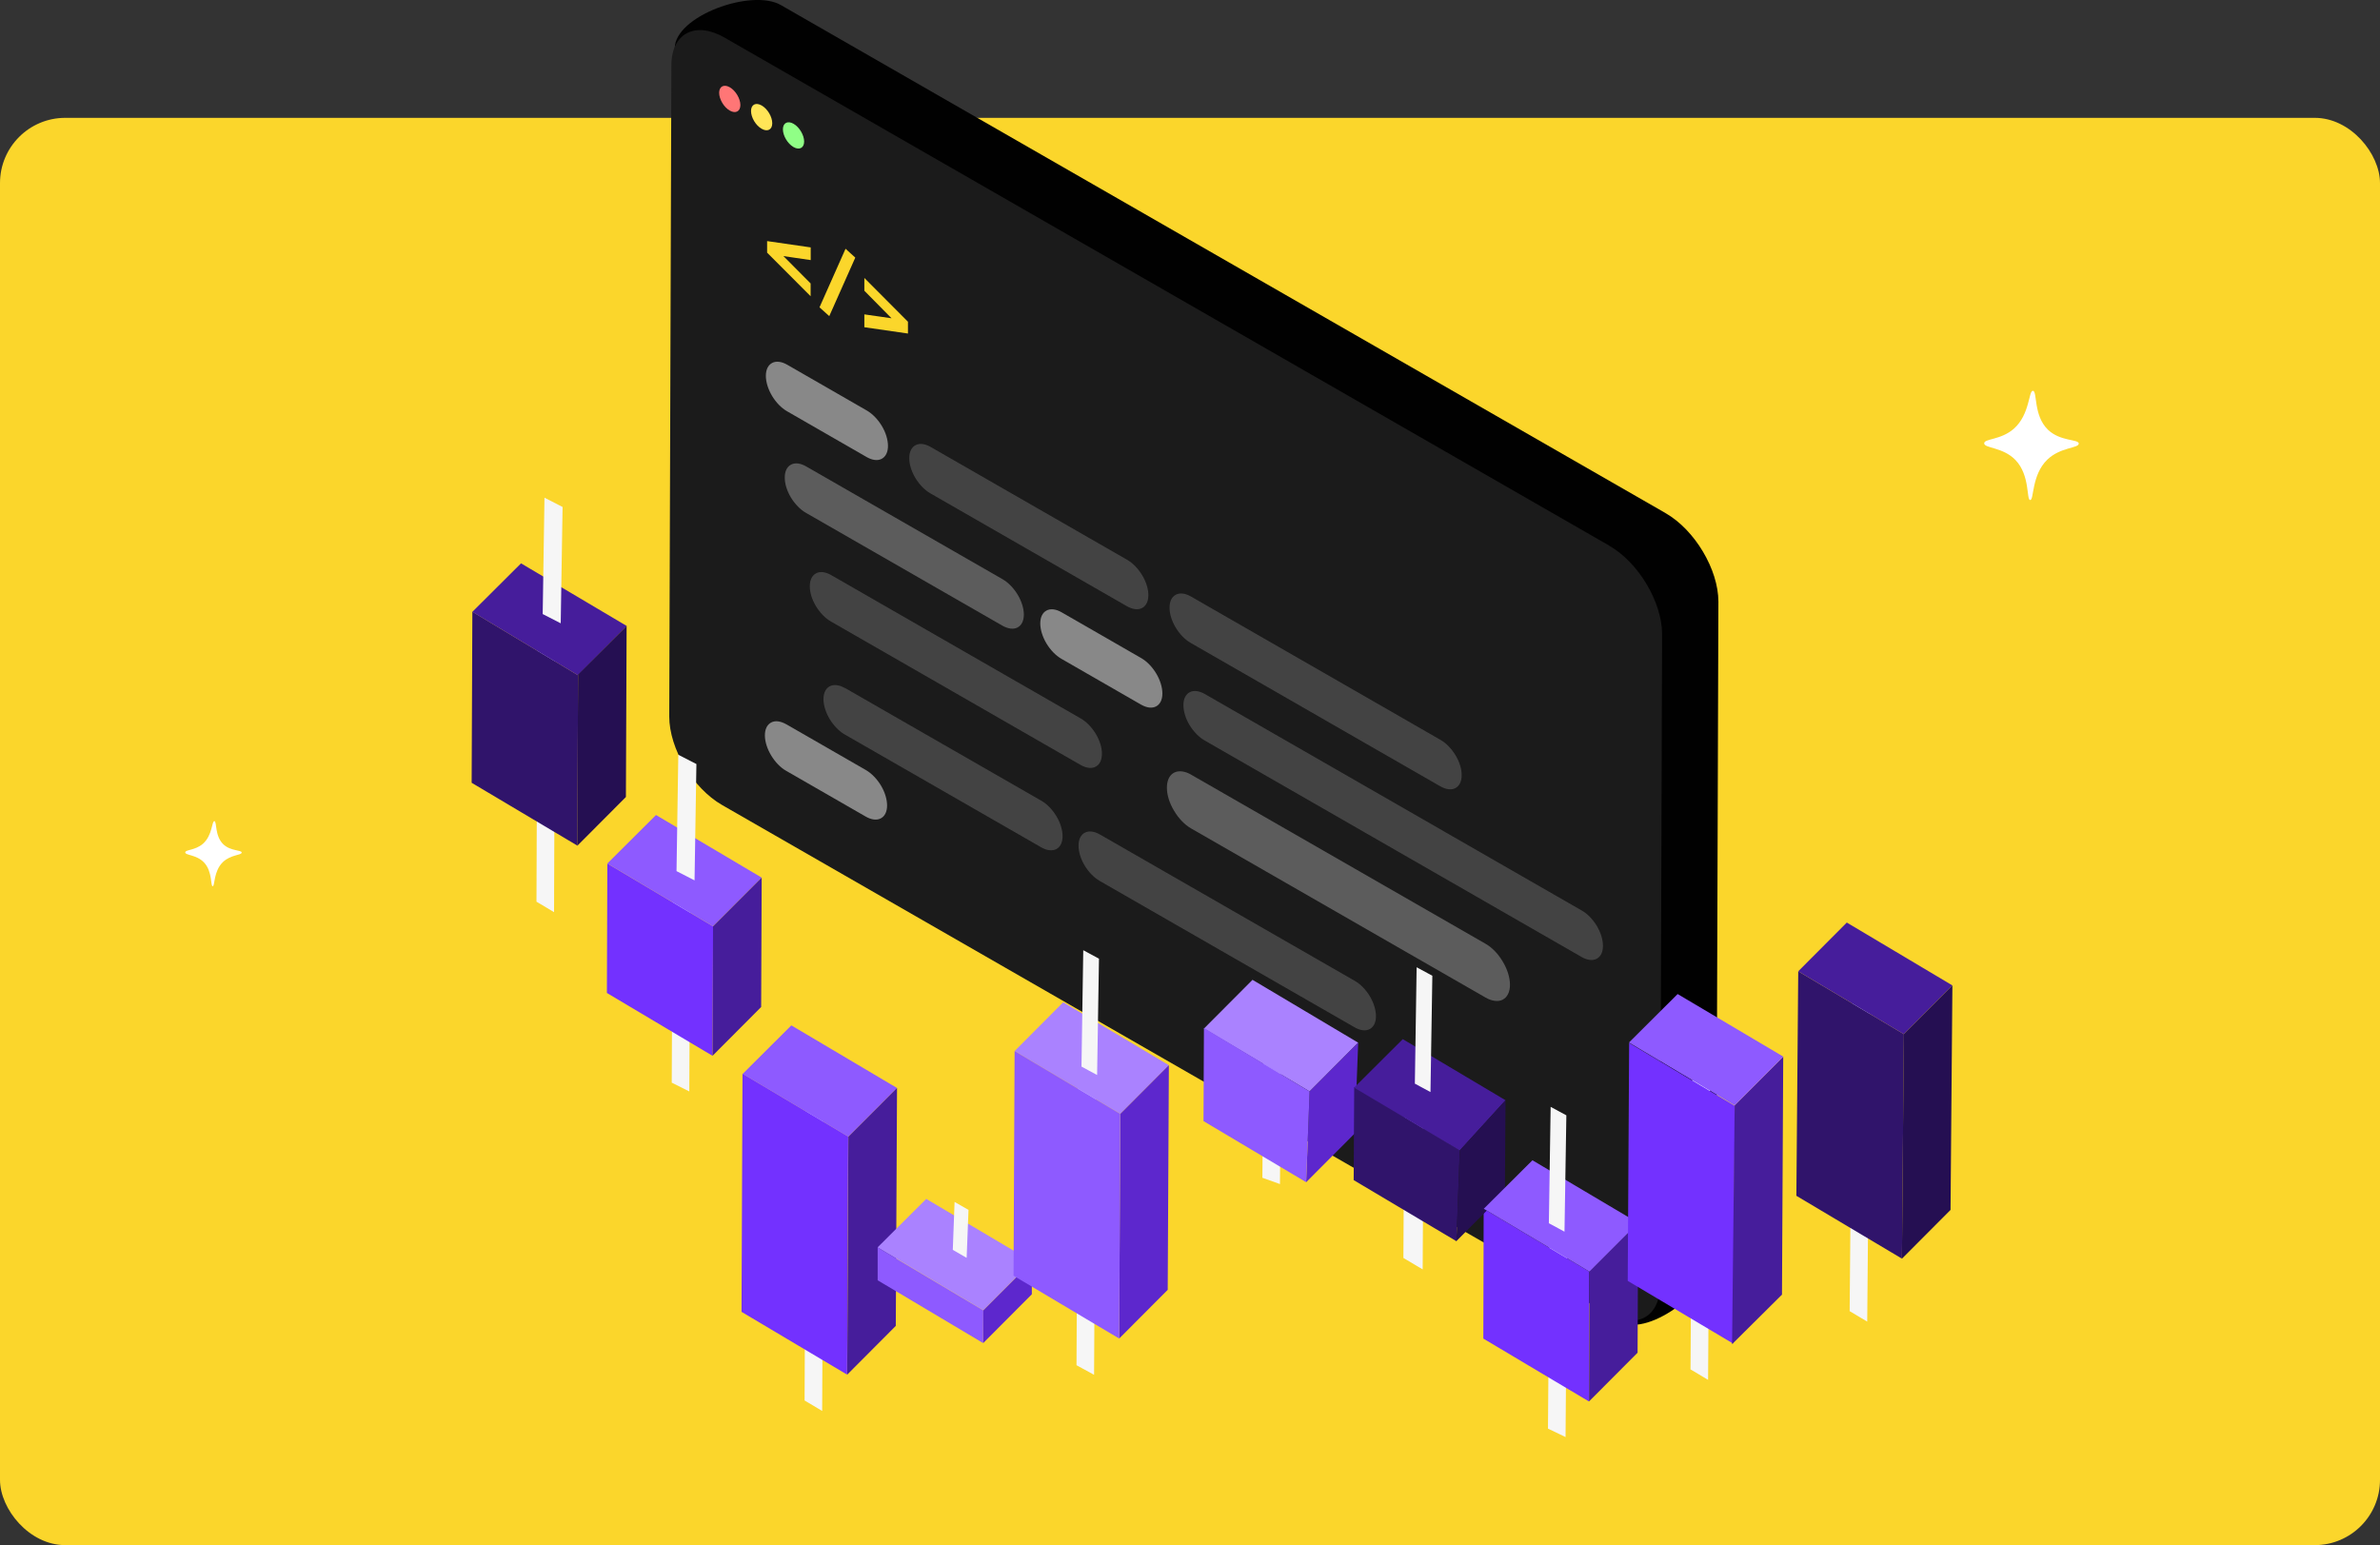 <svg id="Layer_2" xmlns="http://www.w3.org/2000/svg" viewBox="0 0 268 174"><rect x="0" y="0" width="268" height="174" fill="#333333" stroke="none"/><defs><style>.cls-3{fill:#fff}.cls-4{fill:#fbd62b}.cls-6{fill:#919191}.cls-8{fill:#8e5aff}.cls-9{fill:#aa82ff}.cls-10{fill:#250f52}.cls-12{fill:#461d9b}.cls-13{fill:#626262}.cls-14{fill:#5d27cd}.cls-15{fill:#474747}.cls-16{fill:#30146b}.cls-17{fill:#7331ff}.cls-19{fill:#f6f6f6;fill-rule:evenodd}</style></defs><g id="Layer_1-2"><rect class="cls-4" y="13.27" width="268" height="160.73" rx="7.35" ry="7.35"/><path d="M187.53 57.77L87.93.57C84.63-1.33 76 1.81 75.98 5.43l5.71 71.58c0 3.62 2.65 8.09 5.96 9.98l94.8 61.84c3.3 1.89 10.8-4.14 10.81-7.75l.24-73.32c0-3.62-2.65-8.09-5.96-9.98z" fill="#010101"/><path d="M181.2 61.44L81.6 4.24c-3.3-1.9-5.99-.5-6 3.12l-.24 73.32c0 3.62 2.65 8.09 5.96 9.98l99.6 57.21c3.3 1.9 5.99.5 6-3.12l.24-73.32c0-3.62-2.65-8.09-5.96-9.98z" fill="#1b1b1b"/><g opacity=".92"><path class="cls-6" d="M88.64 41.07l8.97 5.16c.64.37 1.24.99 1.69 1.74.45.75.69 1.56.69 2.25s-.25 1.21-.71 1.45c-.45.24-1.06.16-1.69-.2l-8.97-5.16c-.64-.37-1.24-.99-1.69-1.74-.45-.76-.69-1.56-.69-2.25s.25-1.21.71-1.45c.45-.24 1.06-.16 1.69.2zM119.54 68.95l8.97 5.16c.64.37 1.24.99 1.69 1.74.45.75.69 1.56.69 2.25s-.25 1.21-.71 1.45c-.45.24-1.06.16-1.69-.2l-8.97-5.16c-.64-.37-1.24-.99-1.69-1.74-.45-.76-.69-1.56-.69-2.25s.25-1.21.71-1.45c.45-.24 1.06-.16 1.69.2z"/><path class="cls-15" d="M104.79 50.33l22.13 12.71c.63.36 1.24.99 1.69 1.73s.7 1.56.7 2.25-.25 1.21-.71 1.45c-.45.24-1.06.16-1.7-.2l-22.13-12.71c-.63-.36-1.24-.99-1.69-1.73-.45-.75-.7-1.56-.69-2.25 0-.7.25-1.21.71-1.45.45-.24 1.06-.16 1.69.2z"/><path class="cls-13" d="M90.77 52.52l22.13 12.71c.63.36 1.24.99 1.69 1.73.45.75.7 1.56.7 2.25s-.25 1.21-.71 1.45c-.45.24-1.06.16-1.7-.2L90.75 57.75c-.63-.36-1.24-.99-1.69-1.73-.45-.75-.7-1.56-.69-2.25 0-.7.25-1.21.71-1.45.45-.24 1.06-.16 1.69.2z"/><path class="cls-15" d="M95.14 77.47l22.13 12.71c.63.36 1.24.99 1.69 1.74.45.75.69 1.56.69 2.25s-.25 1.21-.71 1.45c-.45.23-1.06.16-1.69-.2L95.12 82.71c-.63-.36-1.24-.99-1.69-1.73-.45-.75-.7-1.56-.7-2.25s.25-1.21.71-1.45c.45-.23 1.06-.16 1.69.2z"/><path class="cls-6" d="M88.54 81.56l8.97 5.16c.63.37 1.24.99 1.69 1.74.45.75.69 1.56.69 2.25s-.25 1.21-.71 1.45c-.45.24-1.06.16-1.69-.2l-8.97-5.16c-.64-.36-1.24-.99-1.69-1.74-.45-.75-.7-1.56-.7-2.25s.25-1.21.71-1.45c.45-.24 1.06-.16 1.69.2z"/><path class="cls-15" d="M134.1 67.17l28.11 16.15c.63.36 1.24.99 1.69 1.73.45.75.7 1.56.69 2.25 0 .7-.25 1.21-.71 1.45-.45.24-1.06.16-1.69-.2L134.08 72.4c-.64-.36-1.24-.99-1.69-1.73-.45-.75-.7-1.56-.69-2.25 0-.7.25-1.21.71-1.45.45-.24 1.06-.16 1.69.2zM93.59 64.76l28.11 16.15c.63.36 1.24.99 1.69 1.73.45.75.7 1.56.69 2.25 0 .7-.25 1.21-.71 1.45-.45.24-1.06.16-1.69-.2L93.57 69.99c-.64-.36-1.24-.99-1.69-1.73-.45-.75-.7-1.56-.69-2.25 0-.7.25-1.21.71-1.45.45-.24 1.06-.16 1.69.2z"/><path class="cls-13" d="M134.15 87.25l33.13 19.03c.74.42 1.43 1.14 1.94 2.01.52.86.81 1.8.81 2.61s-.3 1.4-.81 1.67-1.23.18-1.95-.24L134.14 93.3c-.74-.42-1.43-1.14-1.94-2.01-.52-.86-.81-1.8-.8-2.61 0-.8.3-1.41.81-1.67.52-.27 1.23-.18 1.95.24z"/><path class="cls-15" d="M123.85 93.97l28.71 16.49c.64.36 1.24.99 1.69 1.73.45.75.69 1.56.69 2.25s-.25 1.21-.71 1.45c-.45.24-1.06.16-1.69-.2L123.83 99.2c-.63-.36-1.24-.99-1.69-1.73-.45-.75-.69-1.56-.69-2.25s.25-1.21.71-1.45c.45-.24 1.06-.16 1.69.2zM135.66 78.15l42.46 24.39c.64.36 1.24.99 1.69 1.73.45.75.69 1.56.69 2.25s-.25 1.21-.71 1.45c-.45.24-1.06.16-1.69-.2l-42.46-24.39c-.63-.36-1.24-.99-1.69-1.73s-.69-1.56-.69-2.25.25-1.21.71-1.45c.45-.23 1.06-.16 1.69.2z"/></g><path class="cls-4" d="M91.29 29.29l-3.07-.45 3.06 3.08v1.44l-4.9-4.91v-1.3l4.91.71v1.44-.02zm3.92-1.28l1.1 1-2.93 6.59-1.1-.99 2.93-6.59zm2.1 7.39l3.08.44-3.06-3.1V31.3l4.91 4.93v1.33l-4.91-.71V35.4z"/><path d="M82.17 12.45c.66.38 1.2.1 1.2-.62s-.53-1.62-1.19-2-1.2-.1-1.2.62.53 1.62 1.19 2z" fill="#ff7676"/><path d="M85.76 14.5c.66.38 1.2.11 1.2-.62s-.53-1.62-1.19-2-1.2-.11-1.2.62.53 1.62 1.19 2z" fill="#ffe557"/><path d="M89.35 16.56c.66.38 1.2.1 1.2-.62s-.53-1.62-1.19-2c-.66-.38-1.2-.1-1.2.62s.53 1.62 1.19 2z" fill="#90ff86"/><path class="cls-19" d="M60.53 67.74l-.12 33.8 1.98 1.18.12-33.79-1.99-1.18zM75.75 96.87l-.11 25.05 1.98.99.11-25.05-1.99-.99zM90.76 119.58l-.16 38.13 1.98 1.18.17-38.13-1.98-1.18zM121.42 115.26l-.2 38.48 1.98 1.08.21-38.48-1.98-1.08zM142.28 117.26l-.13 15.37 1.98.71.13-15.37-1.98-.71zM158.15 119.98l-.12 21.68 2.17 1.29.12-21.67-2.17-1.29zM174.49 136.84l-.18 24.04 1.98.95.18-24.04-1.98-.96z"/><path class="cls-16" d="M53.11 88.15l11.91 7.08c.03-6.4.04-12.8.07-19.19-3.97-2.39-7.93-4.76-11.9-7.15-.03 6.42-.05 12.84-.08 19.27z"/><path class="cls-17" d="M68.34 111.82l11.9 7.08.06-14.58-11.91-7.08-.05 14.58zM83.5 147.73l11.89 7.07.12-26.82-11.9-7.08-.11 26.83zM167.03 150.74c3.96 2.36 7.93 4.72 11.89 7.08.02-4.88.04-9.74.05-14.62-3.97-2.36-7.94-4.72-11.9-7.08-.02 4.88-.03 9.75-.04 14.63z"/><path class="cls-9" d="M126.15 125.44c1.82-1.83 3.64-3.66 5.47-5.49-3.97-2.36-7.94-4.72-11.9-7.08-1.82 1.83-3.64 3.66-5.47 5.49 3.97 2.36 7.94 4.72 11.9 7.08z"/><path class="cls-14" d="M126.15 125.44c-.04 8.43-.09 16.86-.13 25.3l5.47-5.49c.04-8.43.09-16.86.13-25.3-1.82 1.83-3.64 3.66-5.47 5.49z"/><path class="cls-9" d="M147.47 122.91l5.47-5.49c-3.97-2.36-7.94-4.72-11.9-7.08l-5.47 5.49c3.97 2.36 7.94 4.72 11.9 7.08z"/><path class="cls-14" d="M147.47 122.91c-.13 3.41-.25 6.81-.39 10.22 1.82-1.83 3.64-3.66 5.47-5.49.13-3.41.25-6.81.39-10.22l-5.47 5.49z"/><path class="cls-16" d="M152.44 132.9l11.57 6.88.37-10.24c-3.96-2.38-7.92-4.76-11.89-7.14l-.06 10.49z"/><path class="cls-12" d="M164.38 129.55c1.72-1.88 3.43-3.77 5.15-5.65-3.85-2.3-7.72-4.59-11.57-6.88-1.82 1.82-3.65 3.64-5.48 5.46 3.97 2.36 7.94 4.72 11.9 7.08z"/><path class="cls-10" d="M164.38 129.55c-.13 3.41-.25 6.81-.39 10.22 1.82-1.83 3.64-3.66 5.47-5.49.03-3.46.04-6.92.07-10.38-1.72 1.88-3.43 3.77-5.15 5.65z"/><path class="cls-8" d="M95.53 128.01c1.82-1.83 3.65-3.66 5.48-5.49-3.97-2.35-7.94-4.7-11.9-7.05-1.82 1.82-3.65 3.64-5.48 5.46 3.97 2.36 7.94 4.72 11.9 7.08z"/><path class="cls-12" d="M95.53 128.01c-.04 8.93-.09 17.87-.13 26.79 1.82-1.83 3.64-3.66 5.47-5.49.04-8.93.1-17.86.14-26.79-1.82 1.83-3.65 3.66-5.48 5.49z"/><path class="cls-8" d="M80.29 104.32c1.82-1.83 3.65-3.66 5.48-5.49-3.97-2.35-7.94-4.7-11.9-7.05-1.82 1.82-3.65 3.64-5.48 5.46 3.97 2.36 7.94 4.72 11.9 7.08z"/><path class="cls-12" d="M80.29 104.32c-.02 4.86-.04 9.72-.05 14.57 1.82-1.83 3.64-3.66 5.47-5.49l.06-14.57c-1.82 1.83-3.65 3.66-5.48 5.49zM65.09 76.04c1.83-1.85 3.65-3.71 5.48-5.55-3.97-2.35-7.94-4.7-11.9-7.05-1.82 1.82-3.65 3.64-5.48 5.46 3.97 2.39 7.93 4.76 11.9 7.15z"/><path class="cls-10" d="M65.09 75.97l-.08 19.27c1.82-1.83 3.64-3.66 5.47-5.49.03-6.42.05-12.84.08-19.26-1.82 1.83-3.65 3.66-5.48 5.49z"/><path class="cls-8" d="M98.82 144.17l11.89 7.08.02-3.69-11.9-7.07v3.68zM135.52 126.25l11.56 6.88c.13-3.41.25-6.81.39-10.22-3.97-2.39-7.94-4.76-11.9-7.15l-.05 10.49z"/><path class="cls-19" d="M121.98 107.01l-.2 13.1 1.76.95.21-13.1-1.76-.95zM159.52 108.93l-.2 13.1 1.76.95.21-13.1-1.76-.95zM76.38 85l-.2 13.1 2.03 1.04.21-13.1L76.39 85zM61.31 56.05l-.2 13.1 2.03 1.04.21-13.1-2.03-1.04z"/><path class="cls-9" d="M110.72 147.55c1.82-1.83 3.65-3.66 5.48-5.49-3.97-2.35-7.94-4.7-11.9-7.05-1.82 1.82-3.65 3.64-5.48 5.46 3.97 2.36 7.94 4.72 11.9 7.08z"/><path class="cls-14" d="M110.72 147.55v3.69c1.82-1.83 3.64-3.66 5.47-5.49 0-1.22 0-2.46.02-3.68-1.82 1.83-3.65 3.66-5.48 5.49z"/><path class="cls-8" d="M114.13 143.66l11.9 7.08.12-25.3-11.9-7.08-.12 25.3z"/><path class="cls-12" d="M178.98 143.2c-.02 4.88-.04 9.74-.05 14.62 1.82-1.83 3.64-3.66 5.47-5.49l.06-14.62c-1.82 1.83-3.65 3.66-5.48 5.49z"/><path class="cls-8" d="M178.98 143.2c1.82-1.83 3.65-3.66 5.48-5.49-3.97-2.35-7.94-4.7-11.9-7.05-1.82 1.82-3.65 3.64-5.48 5.46 3.97 2.36 7.94 4.72 11.9 7.08z"/><path class="cls-19" d="M107.49 135.35l-.2 5.4 1.56.9.21-5.4-1.57-.9zM174.61 124.65l-.2 13.1 1.76.95.21-13.1-1.76-.95zM190.6 116.14l-.24 38.07 1.98 1.18.24-38.06-1.98-1.18z"/><path class="cls-17" d="M183.29 144.24l11.88 7.07.18-26.78-11.9-7.08-.16 26.79z"/><path class="cls-12" d="M195.33 124.48c-.1 8.96-.19 17.92-.29 26.89 1.87-1.86 3.75-3.72 5.62-5.58.04-8.93.1-17.86.14-26.79-1.82 1.83-3.65 3.66-5.48 5.49z"/><path class="cls-8" d="M195.33 124.48c1.82-1.83 3.65-3.66 5.48-5.49-3.97-2.35-7.94-4.7-11.9-7.05-1.82 1.82-3.65 3.64-5.48 5.46 3.97 2.36 7.94 4.72 11.9 7.08z"/><path class="cls-19" d="M208.64 105.9l-.36 41.75 1.98 1.18.36-41.75-1.98-1.18z"/><path class="cls-16" d="M202.28 134.66l11.89 7.08.22-25.28-11.9-7.08-.21 25.28z"/><path class="cls-12" d="M214.38 116.46c1.82-1.83 3.64-3.66 5.47-5.49-3.96-2.36-7.93-4.72-11.89-7.08-1.82 1.83-3.64 3.66-5.47 5.49 3.96 2.36 7.93 4.72 11.89 7.08z"/><path class="cls-10" d="M214.38 116.46l-.21 25.28c1.82-1.83 3.64-3.66 5.47-5.49l.21-25.28c-1.82 1.83-3.64 3.66-5.47 5.49z"/><path class="cls-3" d="M234.07 49.96c.02.52-2.06.38-3.53 1.8-1.79 1.72-1.49 4.57-1.93 4.55-.44-.01 0-2.76-1.64-4.49-1.42-1.49-3.55-1.33-3.54-1.9 0-.54 1.88-.35 3.35-1.65 1.81-1.61 1.64-4.29 2.14-4.26.51.03.03 2.77 1.68 4.37 1.39 1.35 3.46 1.06 3.48 1.57zM27.21 96.01c.01.31-1.23.22-2.11 1.07-1.07 1.03-.89 2.72-1.15 2.72-.26 0 0-1.65-.98-2.68-.85-.89-2.12-.79-2.11-1.13 0-.32 1.12-.21 2-.98 1.08-.96.98-2.56 1.28-2.54.3.02.02 1.65 1 2.6.83.8 2.07.63 2.08.94z"/></g></svg>